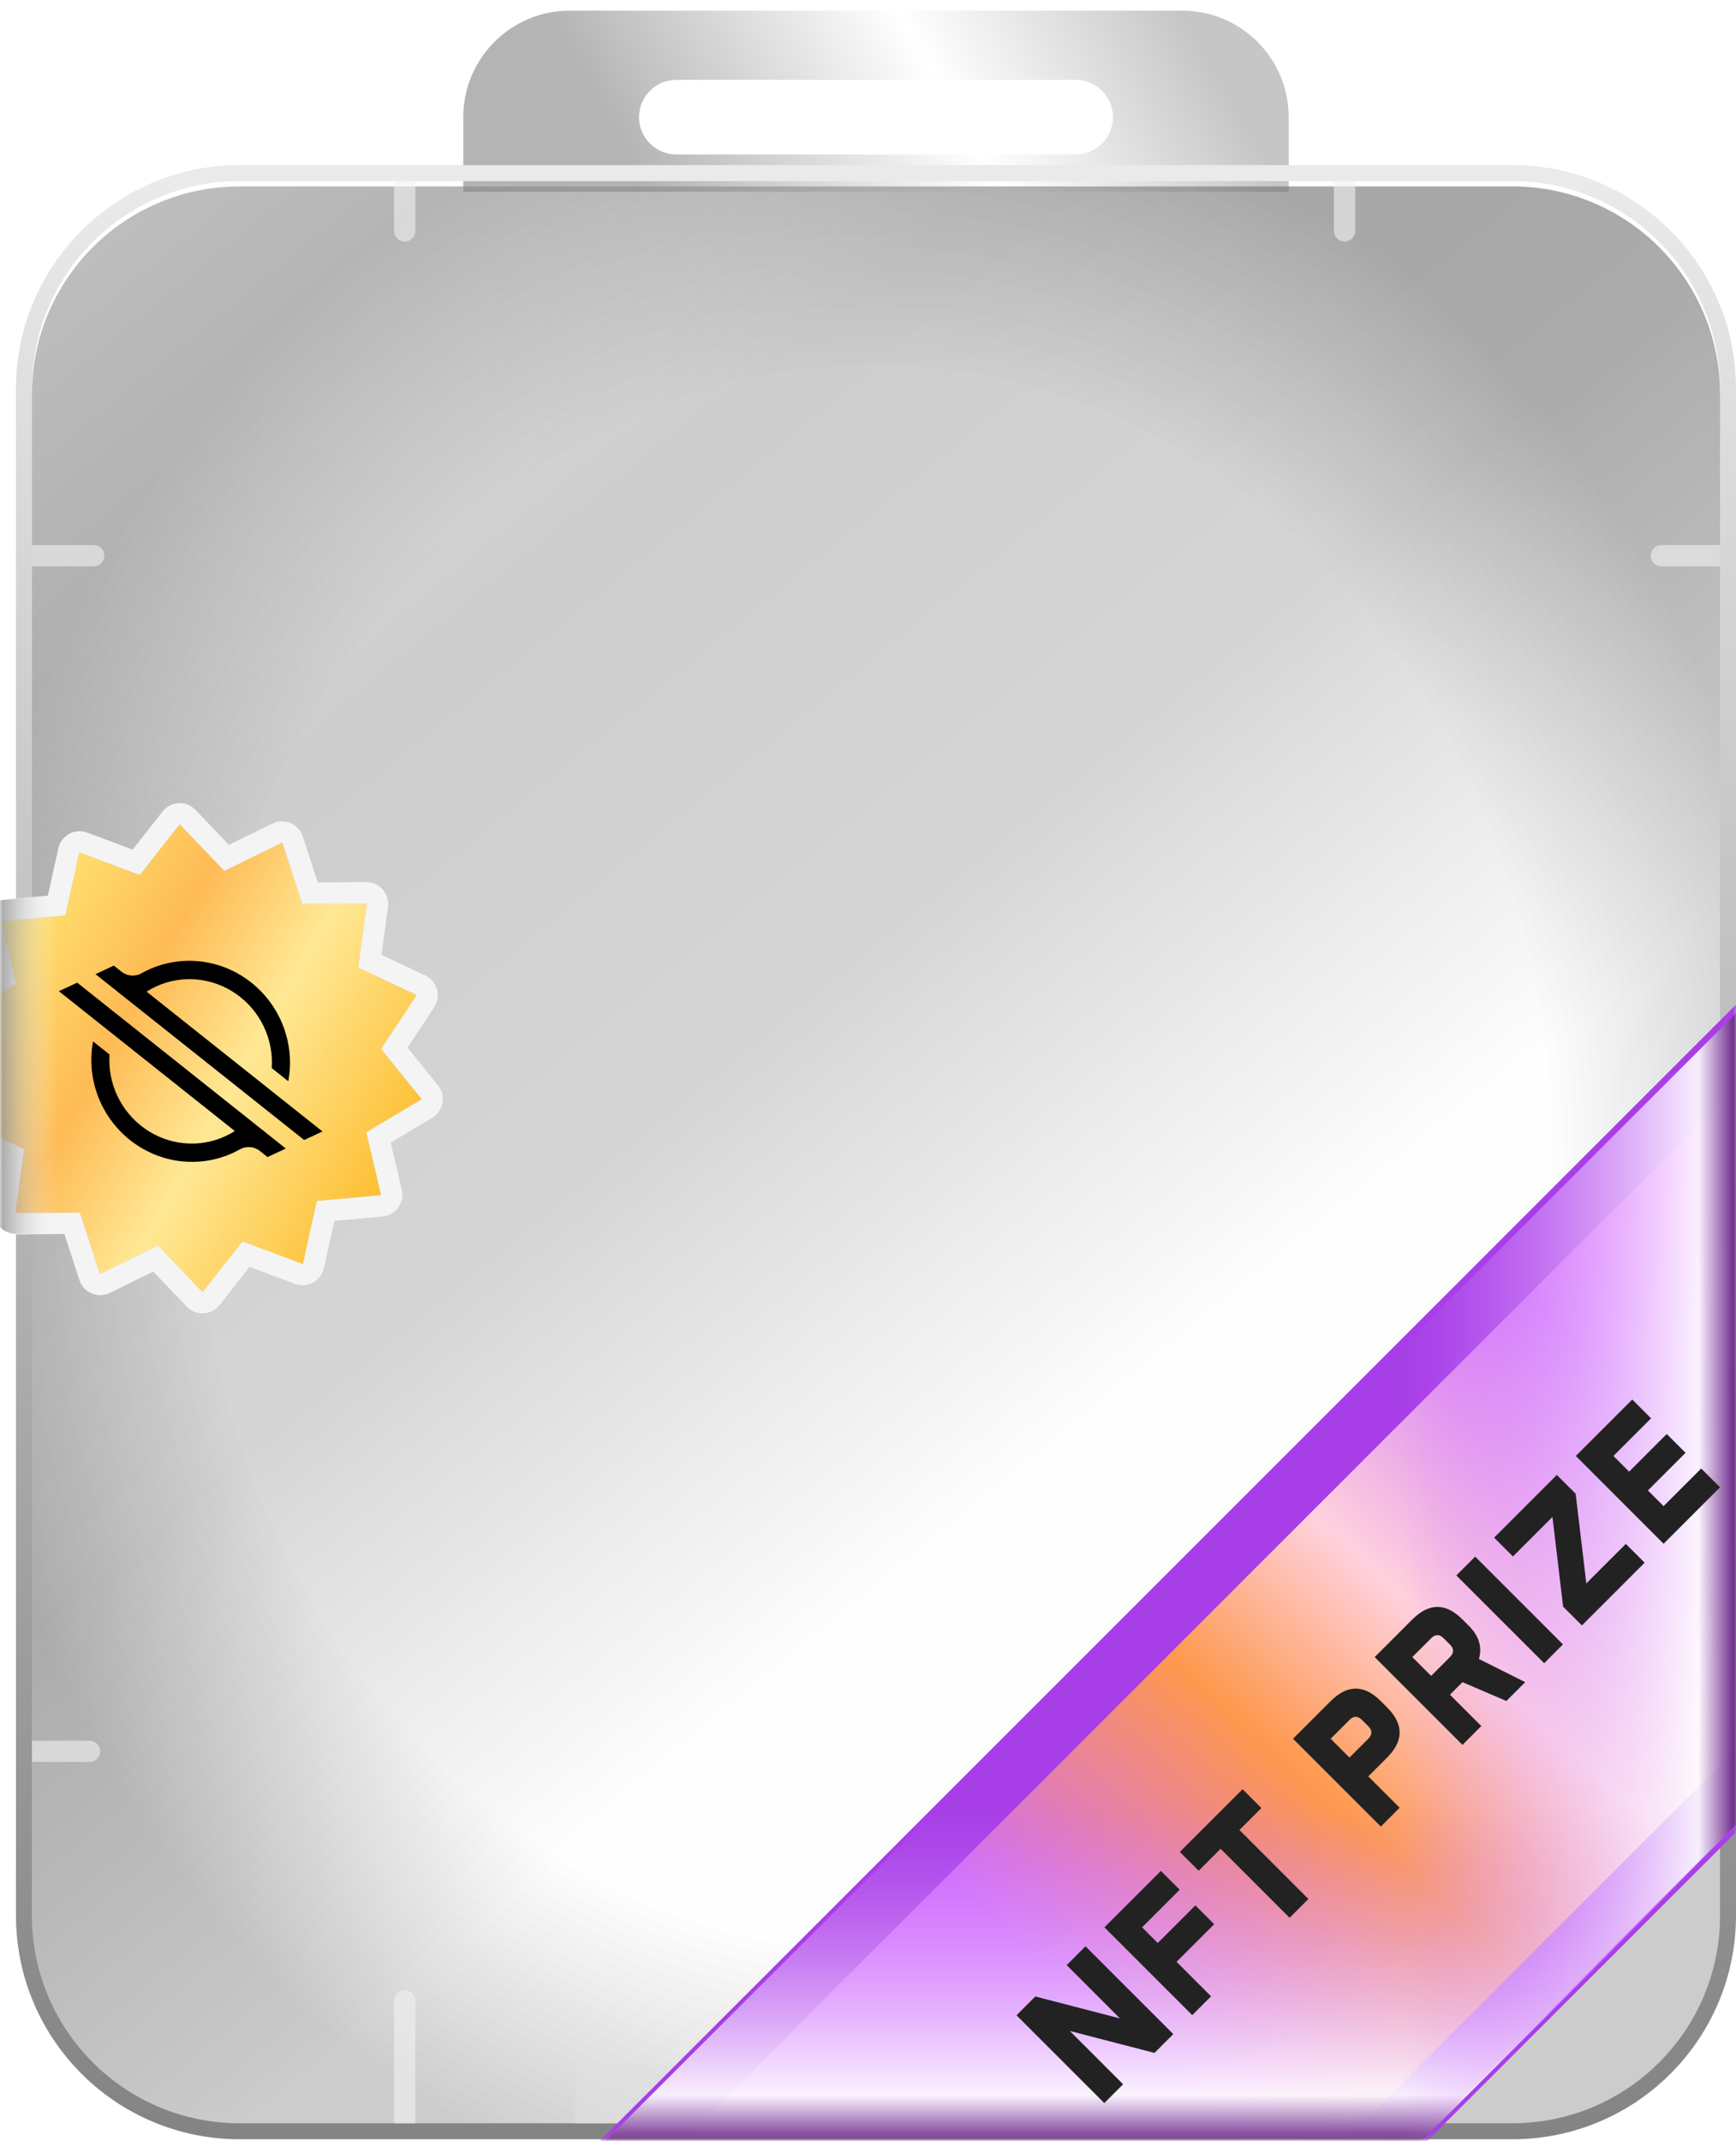 <svg width="326" height="402" viewBox="0 0 326 402" fill="none" xmlns="http://www.w3.org/2000/svg">
<g filter="url(#filter0_i_27_150322)">
<path fill-rule="evenodd" clip-rule="evenodd" d="M242 34H87V20C87 8.954 95.954 0 107 0H222C233.046 0 242 8.954 242 20V34ZM127 27C123.134 27 120 23.866 120 20C120 16.134 123.134 13 127 13H202C205.866 13 209 16.134 209 20C209 23.866 205.866 27 202 27H127Z" fill="url(#paint0_linear_27_150322)"/>
</g>
<path d="M56.773 330.205H44.478C41.421 330.205 38.943 327.727 38.943 324.67V80.694C38.943 78.255 40.539 76.104 42.873 75.397L90.178 61.062C90.698 60.904 91.239 60.824 91.783 60.824H236.218C236.762 60.824 237.303 60.904 237.823 61.062L285.128 75.397C287.462 76.104 289.058 78.255 289.058 80.694V324.67C289.058 327.727 286.58 330.205 283.523 330.205H273.327" stroke="white" stroke-width="5" stroke-linecap="round"/>
<rect x="23.5" y="49.848" width="282" height="324" rx="22.03" stroke="white" stroke-width="5" stroke-linecap="round"/>
<g filter="url(#filter1_iiii_27_150322)">
<path d="M6 73.004C6 51.465 23.461 34.004 45 34.004H284C305.539 34.004 323 51.465 323 73.004V359.694C323 381.233 305.539 398.694 284 398.694H45C23.461 398.694 6 381.233 6 359.694V73.004Z" fill="url(#paint1_linear_27_150322)" fill-opacity="0.5"/>
<path d="M6 73.004C6 51.465 23.461 34.004 45 34.004H284C305.539 34.004 323 51.465 323 73.004V359.694C323 381.233 305.539 398.694 284 398.694H45C23.461 398.694 6 381.233 6 359.694V73.004Z" fill="url(#paint2_radial_27_150322)" fill-opacity="0.2"/>
</g>
<path d="M45 32.504C22.633 32.504 4.5 50.636 4.5 73.004V359.694C4.5 382.062 22.633 400.194 45 400.194H284C306.368 400.194 324.5 382.062 324.5 359.694V73.004C324.5 50.636 306.368 32.504 284 32.504H45Z" stroke="url(#paint3_linear_27_150322)" stroke-width="3"/>
<path opacity="0.6" d="M108 388.695C108 388.143 108.448 387.695 109 387.695H220C220.552 387.695 221 388.143 221 388.695V398.695H108V388.695Z" fill="#DFDFDF"/>
<path opacity="0.6" d="M78 375.695C78 374.591 77.105 373.695 76 373.695C74.895 373.695 74 374.591 74 375.695H78ZM78 398.695V375.695H74V398.695H78Z" fill="#F1F1F1"/>
<path opacity="0.6" d="M254.5 43.348C254.5 44.452 253.605 45.348 252.5 45.348C251.395 45.348 250.5 44.452 250.5 43.348H254.5ZM254.5 33.919V43.348H250.5V33.919H254.5Z" fill="#F1F1F1"/>
<path opacity="0.6" d="M78 43.348C78 44.452 77.105 45.348 76 45.348C74.895 45.348 74 44.452 74 43.348H78ZM78 33.919V43.348H74V33.919H78Z" fill="#F1F1F1"/>
<path opacity="0.6" d="M17.594 102.348C18.698 102.348 19.594 103.243 19.594 104.348C19.594 105.452 18.698 106.348 17.594 106.348L17.594 102.348ZM6.001 102.348L17.594 102.348L17.594 106.348L6.001 106.348L6.001 102.348Z" fill="#F1F1F1"/>
<path opacity="0.6" d="M16.805 330.848C17.909 330.848 18.805 329.952 18.805 328.848C18.805 327.743 17.909 326.848 16.805 326.848V330.848ZM6 330.848H16.805V326.848H6V330.848Z" fill="#F1F1F1"/>
<path opacity="0.6" d="M312 102.348C310.895 102.348 310 103.243 310 104.348C310 105.452 310.895 106.348 312 106.348L312 102.348ZM323.008 102.348L312 102.348L312 106.348L323.008 106.348L323.008 102.348Z" fill="#F1F1F1"/>
<mask id="mask0_27_150322" style="mask-type:alpha" maskUnits="userSpaceOnUse" x="3" y="31" width="323" height="371">
<path d="M45 32.504C22.633 32.504 4.5 50.636 4.5 73.004V359.694C4.5 382.062 22.633 400.194 45 400.194H284C306.368 400.194 324.5 382.062 324.5 359.694V73.004C324.5 50.636 306.368 32.504 284 32.504H45Z" fill="url(#paint4_linear_27_150322)" stroke="#D0D0CE" stroke-width="3"/>
</mask>
<g mask="url(#mask0_27_150322)">
<path d="M332.251 203.44L332.251 190.162L322.862 199.551L123.895 398.517L114.506 407.906L127.784 407.906L252.073 407.906L254.351 407.906L255.962 406.295L330.64 331.618L332.251 330.007V327.728L332.251 203.44Z" fill="url(#paint5_linear_27_150322)" stroke="#A73EE7" stroke-width="11"/>
<g style="mix-blend-mode:multiply">
<path d="M349.979 319.01L257.865 411.125L104.555 411.125L196.67 319.01L349.979 319.01Z" fill="url(#paint6_linear_27_150322)"/>
</g>
<g style="mix-blend-mode:multiply">
<path d="M251.425 417.188L326.103 342.51L326.103 190.168L251.425 264.846L251.425 417.188Z" fill="url(#paint7_linear_27_150322)"/>
</g>
</g>
<path d="M194.422 374.885L210.319 379.007L200.31 368.998L203.843 365.465L220.328 381.951L216.796 385.483L200.899 381.362L210.908 391.371L207.375 394.904L190.89 378.418L194.422 374.885Z" fill="#222222"/>
<path d="M224.478 357.783L228.01 361.315L220.945 368.381L227.422 374.857L223.889 378.39L207.403 361.904L218.001 351.306L221.534 354.839L214.469 361.904L217.413 364.848L224.478 357.783Z" fill="#222222"/>
<path d="M233.338 335.97L236.87 339.503L232.749 343.624L245.702 356.577L242.169 360.11L229.216 347.157L225.095 351.278L221.562 347.745L233.338 335.97Z" fill="#222222"/>
<path d="M256.945 333.558L262.833 339.446L259.3 342.979L242.814 326.493L249.88 319.428C253.02 316.288 256.16 316.288 259.3 319.428L260.478 320.605C263.618 323.746 263.618 326.886 260.478 330.026L256.945 333.558ZM249.88 326.493L253.412 330.026L256.945 326.493C257.73 325.708 257.73 324.923 256.945 324.138L255.767 322.961C254.982 322.175 254.197 322.175 253.412 322.96L249.88 326.493Z" fill="#222222"/>
<path d="M274.636 315.867L272.281 318.222L278.169 324.11L274.636 327.642L258.151 311.157L265.216 304.092C268.356 300.951 271.496 300.951 274.636 304.092L275.814 305.269C277.737 307.192 278.373 309.273 277.722 311.51L286.412 315.867L282.879 319.4L274.636 315.867ZM265.216 311.157L268.749 314.689L272.281 311.157C273.066 310.372 273.066 309.587 272.281 308.802L271.104 307.624C270.319 306.839 269.534 306.839 268.749 307.624L265.216 311.157Z" fill="#222222"/>
<path d="M277.02 292.288L293.505 308.773L289.973 312.306L273.487 295.821L277.02 292.288Z" fill="#222222"/>
<path d="M292.356 276.952L295.889 280.484L297.89 297.323L305.309 289.905L308.842 293.437L297.066 305.213L293.534 301.68L291.532 284.841L284.113 292.26L280.581 288.727L292.356 276.952Z" fill="#222222"/>
<path d="M312.991 269.269L316.524 272.802L309.459 279.867L312.402 282.811L319.468 275.746L323 279.278L312.402 289.876L295.917 273.391L306.515 262.793L310.047 266.325L302.982 273.391L305.926 276.335L312.991 269.269Z" fill="#222222"/>
<mask id="mask1_27_150322" style="mask-type:alpha" maskUnits="userSpaceOnUse" x="0" y="31" width="330" height="371">
<path d="M42 32.5C19.633 32.5 1.5 50.633 1.5 73V359.695C1.5 382.063 19.633 400.195 42 400.195H287.001C309.368 400.195 327.501 382.063 327.501 359.695V73C327.501 50.633 309.368 32.5 287.001 32.5H42Z" fill="url(#paint8_linear_27_150322)" stroke="#D0D0CE" stroke-width="3"/>
</mask>
<g mask="url(#mask1_27_150322)">
<path d="M-7.336 190.964C-7.388 190.995 -7.401 191.065 -7.362 191.112L0.157 200.395C0.184 200.429 0.187 200.477 0.163 200.513L-6.416 210.485C-6.45 210.536 -6.431 210.605 -6.376 210.631L4.427 215.732C4.466 215.75 4.489 215.792 4.483 215.836L2.882 227.674C2.874 227.734 2.921 227.788 2.982 227.788L14.928 227.697C14.972 227.696 15.011 227.724 15.024 227.766L18.718 239.126C18.737 239.184 18.803 239.212 18.858 239.185L29.581 233.92C29.62 233.901 29.667 233.909 29.698 233.941L37.955 242.574C37.997 242.618 38.069 242.614 38.106 242.566L45.483 233.17C45.51 233.135 45.556 233.123 45.597 233.138L56.782 237.333C56.839 237.354 56.902 237.32 56.915 237.261L59.485 225.594C59.494 225.552 59.53 225.52 59.574 225.516L71.471 224.442C71.532 224.437 71.574 224.379 71.56 224.32L68.813 212.694C68.803 212.651 68.822 212.607 68.859 212.585L79.113 206.455C79.165 206.424 79.177 206.354 79.139 206.306L71.62 197.023C71.592 196.989 71.59 196.942 71.614 196.905L78.193 186.934C78.226 186.883 78.207 186.814 78.152 186.788L67.35 181.687C67.31 181.668 67.287 181.626 67.293 181.583L68.894 169.744C68.902 169.684 68.855 169.631 68.794 169.631L56.848 169.722C56.805 169.722 56.766 169.694 56.752 169.653L53.058 158.292C53.039 158.234 52.974 158.207 52.919 158.233L42.196 163.498C42.156 163.518 42.109 163.509 42.079 163.478L33.822 154.845C33.779 154.801 33.708 154.805 33.671 154.852L26.294 164.249C26.267 164.283 26.221 164.296 26.18 164.281L14.994 160.086C14.937 160.064 14.874 160.098 14.861 160.158L12.292 171.824C12.283 171.867 12.247 171.899 12.203 171.903L0.305 172.976C0.245 172.982 0.203 173.04 0.217 173.099L2.964 184.725C2.974 184.767 2.955 184.812 2.918 184.834L-7.336 190.964Z" fill="url(#paint9_linear_27_150322)"/>
<path fill-rule="evenodd" clip-rule="evenodd" d="M2.918 184.834C2.955 184.811 2.974 184.767 2.964 184.725L0.217 173.099C0.203 173.039 0.244 172.982 0.305 172.976L12.203 171.902C12.246 171.899 12.282 171.867 12.292 171.824L14.861 160.158C14.874 160.098 14.937 160.064 14.994 160.086L26.18 164.281C26.22 164.296 26.266 164.283 26.293 164.249L33.67 154.852C33.708 154.804 33.779 154.801 33.821 154.845L42.079 163.478C42.109 163.509 42.156 163.517 42.195 163.498L52.919 158.233C52.974 158.206 53.039 158.234 53.058 158.292L56.752 169.653C56.766 169.694 56.805 169.722 56.848 169.722L68.794 169.631C68.855 169.63 68.902 169.684 68.894 169.744L67.293 181.583C67.287 181.626 67.31 181.668 67.35 181.687L78.152 186.788C78.207 186.814 78.226 186.883 78.193 186.933L71.614 196.905C71.59 196.941 71.592 196.989 71.62 197.023L79.139 206.306C79.177 206.353 79.165 206.424 79.113 206.455L68.859 212.585C68.821 212.607 68.803 212.651 68.813 212.693L71.56 224.32C71.574 224.379 71.532 224.437 71.471 224.442L59.573 225.516C59.53 225.52 59.494 225.551 59.485 225.594L56.915 237.261C56.902 237.32 56.839 237.354 56.782 237.333L45.597 233.138C45.556 233.122 45.51 233.135 45.483 233.17L38.106 242.566C38.068 242.614 37.997 242.617 37.955 242.573L29.697 233.941C29.667 233.909 29.62 233.901 29.581 233.92L18.858 239.185C18.803 239.212 18.737 239.184 18.718 239.126L15.024 227.766C15.011 227.724 14.972 227.696 14.928 227.696L2.982 227.787C2.921 227.788 2.874 227.734 2.882 227.674L4.483 215.835C4.489 215.792 4.466 215.75 4.427 215.732L-6.376 210.63C-6.431 210.604 -6.45 210.536 -6.416 210.485L0.162 200.513C0.186 200.477 0.184 200.429 0.157 200.395L-7.363 191.112C-7.401 191.065 -7.389 190.995 -7.336 190.963L2.918 184.834ZM-4.749 200.694L-10.471 193.63C-12.041 191.691 -11.53 188.81 -9.389 187.53L-1.586 182.866L-3.676 174.018C-4.25 171.59 -2.54 169.217 -0.054 168.992L8.999 168.175L10.955 159.297C11.492 156.86 14.062 155.464 16.399 156.34L24.91 159.533L30.524 152.382C32.065 150.419 34.987 150.277 36.712 152.08L42.996 158.649L51.156 154.643C53.396 153.543 56.09 154.682 56.862 157.055L59.673 165.7L68.764 165.631C71.259 165.612 73.192 167.808 72.858 170.28L71.64 179.289L79.86 183.171C82.116 184.236 82.906 187.053 81.532 189.136L76.525 196.724L82.247 203.788C83.818 205.727 83.307 208.608 81.165 209.888L73.362 214.553L75.452 223.4C76.026 225.828 74.316 228.202 71.831 228.426L62.777 229.243L60.821 238.121C60.285 240.558 57.714 241.954 55.378 241.078L46.866 237.886L41.252 245.036C39.711 246.999 36.789 247.141 35.064 245.338L28.781 238.769L20.62 242.776C18.381 243.875 15.686 242.736 14.914 240.363L12.103 231.718L3.013 231.787C0.517 231.806 -1.416 229.611 -1.082 227.138L0.137 218.129L-8.084 214.247C-10.34 213.182 -11.129 210.365 -9.755 208.282L-4.749 200.694Z" fill="#F4F4F4"/>
<g style="mix-blend-mode:multiply">
<path d="M-9.336 187.471C-11.53 188.782 -12.054 191.733 -10.445 193.719L-4.867 200.605C-4.84 200.639 -4.838 200.687 -4.862 200.723L-9.742 208.12C-11.149 210.253 -10.341 213.139 -8.029 214.231L-0.016 218.015C0.023 218.033 0.046 218.075 0.04 218.118L-1.147 226.9C-1.49 229.433 0.491 231.682 3.047 231.662L11.908 231.595C11.951 231.595 11.99 231.623 12.004 231.664L14.744 240.091C15.534 242.522 18.295 243.689 20.589 242.562L28.544 238.657C28.583 238.638 28.63 238.646 28.66 238.678L34.785 245.081C36.552 246.928 39.545 246.782 41.124 244.772L46.596 237.802C46.623 237.767 46.669 237.754 46.71 237.77L55.007 240.881C57.4 241.779 60.033 240.348 60.583 237.852L62.489 229.198C62.499 229.156 62.535 229.124 62.578 229.12L71.403 228.324C73.949 228.094 75.701 225.663 75.113 223.175L73.076 214.551C73.066 214.509 73.085 214.465 73.122 214.442L80.728 209.895C82.922 208.584 83.445 205.633 81.837 203.647L76.259 196.761C76.231 196.727 76.229 196.679 76.253 196.643L81.133 189.246C82.541 187.113 81.732 184.227 79.421 183.136L71.408 179.352C71.369 179.333 71.346 179.291 71.352 179.248L72.539 170.466C72.882 167.933 70.901 165.684 68.345 165.704L59.484 165.771C59.44 165.772 59.401 165.744 59.388 165.702L56.648 157.275C55.857 154.844 53.097 153.677 50.802 154.804L42.848 158.709C42.809 158.728 42.762 158.72 42.732 158.689L36.606 152.285C34.84 150.438 31.846 150.584 30.268 152.595L24.796 159.565C24.769 159.599 24.723 159.612 24.682 159.597L16.385 156.485C13.992 155.587 11.358 157.018 10.808 159.514L8.902 168.168C8.893 168.211 8.857 168.242 8.814 168.246L-0.012 169.042C-2.558 169.272 -4.31 171.704 -3.722 174.191L-1.684 182.815C-1.674 182.858 -1.693 182.902 -1.73 182.924L-9.336 187.471Z" fill="url(#paint10_linear_27_150322)"/>
</g>
<path d="M50.237 217.262L53.669 215.666L14.497 184.517L11.056 186.118L44.094 212.379C43.529 212.738 42.942 213.06 42.336 213.342C37.435 215.618 31.674 215.077 27.196 211.922C22.718 208.767 20.196 203.47 20.568 198.004L20.399 197.873L17.471 195.547C16.177 202.502 18.858 209.659 24.41 214.073C29.962 218.486 37.449 219.41 43.787 216.464C44.221 216.263 44.646 216.044 45.059 215.812C46.248 215.144 47.727 215.269 48.812 216.129L50.237 217.262Z" fill="black"/>
<path d="M54.139 203.032C55.432 196.076 52.75 188.918 47.195 184.505C41.641 180.093 34.153 179.172 27.815 182.12C27.385 182.32 26.965 182.536 26.555 182.767C25.366 183.436 23.886 183.31 22.802 182.449L21.377 181.317L17.933 182.919L57.116 214.063L60.558 212.462L27.529 186.207C28.09 185.849 28.673 185.529 29.276 185.248C34.172 182.979 39.926 183.52 44.399 186.669C48.873 189.818 51.398 195.105 51.035 200.566L54.139 203.032Z" fill="black"/>
</g>
<defs>
<filter id="filter0_i_27_150322" x="87" y="0" width="155" height="34.5" filterUnits="userSpaceOnUse" color-interpolation-filters="sRGB">
<feFlood flood-opacity="0" result="BackgroundImageFix"/>
<feBlend mode="normal" in="SourceGraphic" in2="BackgroundImageFix" result="shape"/>
<feColorMatrix in="SourceAlpha" type="matrix" values="0 0 0 0 0 0 0 0 0 0 0 0 0 0 0 0 0 0 127 0" result="hardAlpha"/>
<feOffset dy="2"/>
<feGaussianBlur stdDeviation="0.25"/>
<feComposite in2="hardAlpha" operator="arithmetic" k2="-1" k3="1"/>
<feColorMatrix type="matrix" values="0 0 0 0 1 0 0 0 0 1 0 0 0 0 1 0 0 0 0.8 0"/>
<feBlend mode="normal" in2="shape" result="effect1_innerShadow_27_150322"/>
</filter>
<filter id="filter1_iiii_27_150322" x="-3" y="24.004" width="335" height="381.69" filterUnits="userSpaceOnUse" color-interpolation-filters="sRGB">
<feFlood flood-opacity="0" result="BackgroundImageFix"/>
<feBlend mode="normal" in="SourceGraphic" in2="BackgroundImageFix" result="shape"/>
<feColorMatrix in="SourceAlpha" type="matrix" values="0 0 0 0 0 0 0 0 0 0 0 0 0 0 0 0 0 0 127 0" result="hardAlpha"/>
<feOffset dy="-7"/>
<feGaussianBlur stdDeviation="4.5"/>
<feComposite in2="hardAlpha" operator="arithmetic" k2="-1" k3="1"/>
<feColorMatrix type="matrix" values="0 0 0 0 0 0 0 0 0 0 0 0 0 0 0 0 0 0 0.25 0"/>
<feBlend mode="normal" in2="shape" result="effect1_innerShadow_27_150322"/>
<feColorMatrix in="SourceAlpha" type="matrix" values="0 0 0 0 0 0 0 0 0 0 0 0 0 0 0 0 0 0 127 0" result="hardAlpha"/>
<feOffset dy="8"/>
<feGaussianBlur stdDeviation="2"/>
<feComposite in2="hardAlpha" operator="arithmetic" k2="-1" k3="1"/>
<feColorMatrix type="matrix" values="0 0 0 0 1 0 0 0 0 1 0 0 0 0 1 0 0 0 0.25 0"/>
<feBlend mode="normal" in2="effect1_innerShadow_27_150322" result="effect2_innerShadow_27_150322"/>
<feColorMatrix in="SourceAlpha" type="matrix" values="0 0 0 0 0 0 0 0 0 0 0 0 0 0 0 0 0 0 127 0" result="hardAlpha"/>
<feOffset dx="6"/>
<feGaussianBlur stdDeviation="3.5"/>
<feComposite in2="hardAlpha" operator="arithmetic" k2="-1" k3="1"/>
<feColorMatrix type="matrix" values="0 0 0 0 0 0 0 0 0 0 0 0 0 0 0 0 0 0 0.38 0"/>
<feBlend mode="normal" in2="effect2_innerShadow_27_150322" result="effect3_innerShadow_27_150322"/>
<feColorMatrix in="SourceAlpha" type="matrix" values="0 0 0 0 0 0 0 0 0 0 0 0 0 0 0 0 0 0 127 0" result="hardAlpha"/>
<feOffset dx="-6"/>
<feGaussianBlur stdDeviation="3.5"/>
<feComposite in2="hardAlpha" operator="arithmetic" k2="-1" k3="1"/>
<feColorMatrix type="matrix" values="0 0 0 0 0 0 0 0 0 0 0 0 0 0 0 0 0 0 0.38 0"/>
<feBlend mode="normal" in2="effect3_innerShadow_27_150322" result="effect4_innerShadow_27_150322"/>
</filter>
<linearGradient id="paint0_linear_27_150322" x1="218.546" y1="-5.35" x2="128.6" y2="46.047" gradientUnits="userSpaceOnUse">
<stop stop-color="#C6C6C6"/>
<stop offset="0.444" stop-color="white"/>
<stop offset="1" stop-color="#B4B4B4"/>
</linearGradient>
<linearGradient id="paint1_linear_27_150322" x1="20.962" y1="34.004" x2="318.792" y2="397.292" gradientUnits="userSpaceOnUse">
<stop stop-color="#DFDFDF"/>
<stop offset="0.226" stop-color="#9B9B9B"/>
<stop offset="0.429" stop-color="#ADADAD"/>
<stop offset="0.63" stop-color="#FDFDFD"/>
<stop offset="1" stop-color="white"/>
</linearGradient>
<radialGradient id="paint2_radial_27_150322" cx="0" cy="0" r="1" gradientUnits="userSpaceOnUse" gradientTransform="translate(164.032 216.349) rotate(90) scale(201.982 175.569)">
<stop offset="0.724" stop-opacity="0"/>
<stop offset="1"/>
</radialGradient>
<linearGradient id="paint3_linear_27_150322" x1="164.5" y1="34.004" x2="164.5" y2="398.694" gradientUnits="userSpaceOnUse">
<stop stop-color="#EAEAEA"/>
<stop offset="1" stop-color="#848484"/>
</linearGradient>
<linearGradient id="paint4_linear_27_150322" x1="20.962" y1="34.004" x2="318.792" y2="397.292" gradientUnits="userSpaceOnUse">
<stop stop-color="#DFDFDF"/>
<stop offset="0.226" stop-color="#9B9B9B"/>
<stop offset="0.429" stop-color="#ADADAD"/>
<stop offset="0.63" stop-color="#FDFDFD"/>
<stop offset="1" stop-color="white"/>
</linearGradient>
<linearGradient id="paint5_linear_27_150322" x1="220.139" y1="390.747" x2="379.574" y2="214.947" gradientUnits="userSpaceOnUse">
<stop stop-color="#CE69FD"/>
<stop offset="0.248" stop-color="#FE984E"/>
<stop offset="0.406" stop-color="#FFD1DD"/>
<stop offset="0.648" stop-color="#CD69FC"/>
<stop offset="1" stop-color="#E126FF"/>
</linearGradient>
<linearGradient id="paint6_linear_27_150322" x1="196.293" y1="402.903" x2="196.293" y2="339.783" gradientUnits="userSpaceOnUse">
<stop stop-color="#5F1781"/>
<stop offset="0.151" stop-color="white" stop-opacity="0.912"/>
<stop offset="1" stop-color="#D57BFF" stop-opacity="0"/>
</linearGradient>
<linearGradient id="paint7_linear_27_150322" x1="326.273" y1="273.184" x2="263.355" y2="273.184" gradientUnits="userSpaceOnUse">
<stop stop-color="#5F1781"/>
<stop offset="0.117" stop-color="white" stop-opacity="0.912"/>
<stop offset="1" stop-color="#D57BFF" stop-opacity="0"/>
</linearGradient>
<linearGradient id="paint8_linear_27_150322" x1="18.245" y1="34" x2="314.937" y2="402.745" gradientUnits="userSpaceOnUse">
<stop stop-color="#DFDFDF"/>
<stop offset="0.226" stop-color="#9B9B9B"/>
<stop offset="0.429" stop-color="#ADADAD"/>
<stop offset="0.63" stop-color="#FDFDFD"/>
<stop offset="1" stop-color="white"/>
</linearGradient>
<linearGradient id="paint9_linear_27_150322" x1="77.703" y1="240.659" x2="-11.374" y2="190.324" gradientUnits="userSpaceOnUse">
<stop stop-color="#FDAE0D"/>
<stop offset="0.464" stop-color="#FFE895"/>
<stop offset="0.698" stop-color="#FEBB55"/>
<stop offset="1" stop-color="#FFE974"/>
</linearGradient>
<linearGradient id="paint10_linear_27_150322" x1="-2.793" y1="189.672" x2="10.707" y2="189.672" gradientUnits="userSpaceOnUse">
<stop stop-color="#737373"/>
<stop offset="1" stop-color="white" stop-opacity="0"/>
</linearGradient>
</defs>
</svg>
